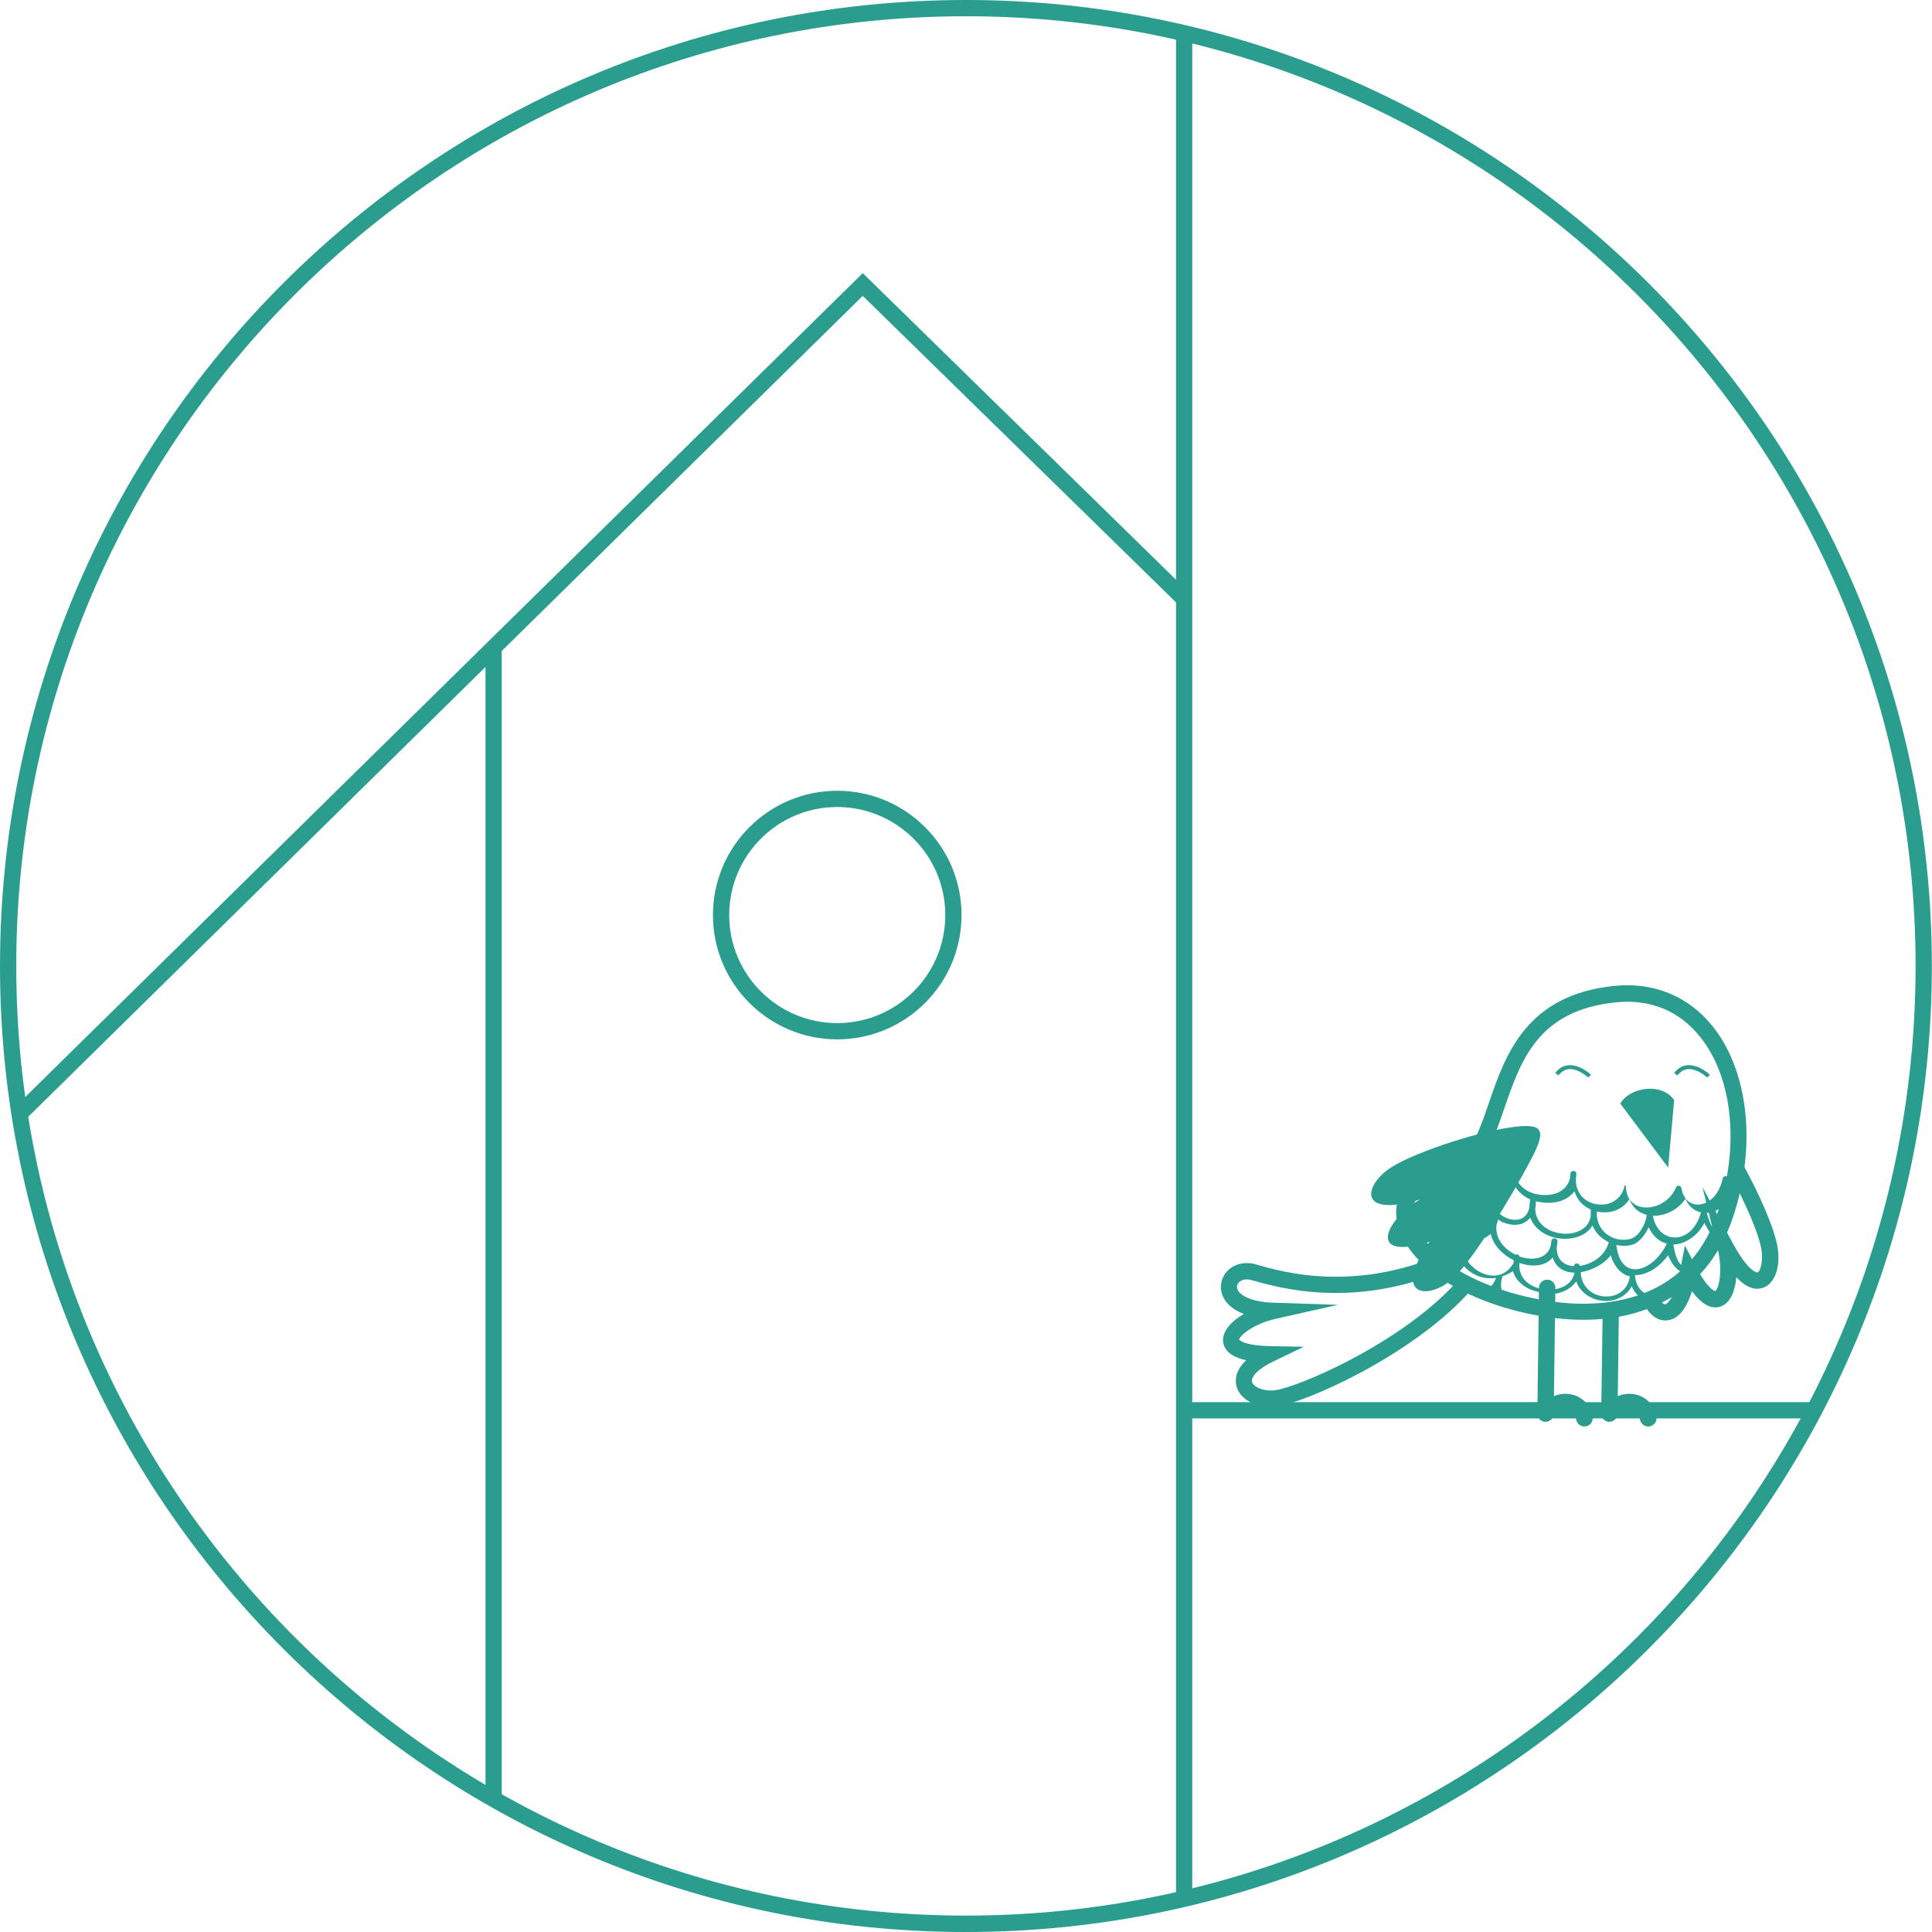 <svg width="97" height="97" viewBox="0 0 97 97" fill="none" xmlns="http://www.w3.org/2000/svg">
<g clip-path="url(#clip0_348_5050)">
<path d="M79.739 54.1C79.731 54.092 79.29 53.676 78.834 53.676C78.817 53.676 78.801 53.676 78.784 53.676C78.581 53.692 78.401 53.798 78.246 53.994L78.083 53.872C78.271 53.627 78.499 53.496 78.768 53.48C78.793 53.48 78.809 53.48 78.834 53.48C79.38 53.48 79.861 53.945 79.878 53.962L79.739 54.1Z" fill="#2A9D8F"/>
<path d="M85.71 54.1C85.702 54.092 85.261 53.676 84.805 53.676C84.788 53.676 84.772 53.676 84.756 53.676C84.552 53.692 84.372 53.798 84.217 53.994L84.054 53.872C84.242 53.627 84.47 53.496 84.739 53.48C84.764 53.48 84.78 53.48 84.805 53.48C85.351 53.48 85.832 53.945 85.849 53.962L85.71 54.1Z" fill="#2A9D8F"/>
<path d="M1.379 56.107L0.808 55.528L43.316 13.713L59.737 29.783L59.166 30.362L43.316 14.855L1.379 56.107Z" fill="#2A9D8F"/>
<path d="M25.19 32.524H24.375V90.344H25.19V32.524Z" fill="#2A9D8F"/>
<path d="M42.035 52.183C38.593 52.183 35.795 49.385 35.795 45.943C35.795 42.5 38.593 39.702 42.035 39.702C45.478 39.702 48.276 42.5 48.276 45.943C48.276 49.385 45.478 52.183 42.035 52.183ZM42.035 40.518C39.042 40.518 36.611 42.949 36.611 45.943C36.611 48.936 39.042 51.367 42.035 51.367C45.029 51.367 47.46 48.936 47.46 45.943C47.46 42.949 45.021 40.518 42.035 40.518Z" fill="#2A9D8F"/>
<path d="M48.496 97C21.756 97 0 75.244 0 48.496C0 21.748 21.756 0 48.496 0C75.236 0 96.992 21.756 96.992 48.496C96.992 75.236 75.244 97 48.496 97ZM48.496 0.816C22.204 0.816 0.816 22.204 0.816 48.496C0.816 74.787 22.204 96.176 48.496 96.176C74.787 96.176 96.176 74.787 96.176 48.496C96.176 22.204 74.796 0.816 48.496 0.816Z" fill="#2A9D8F"/>
<path d="M59.859 1.664H59.044V95.336H59.859V1.664Z" fill="#2A9D8F"/>
<path d="M91.11 70.399H59.451V71.214H91.11V70.399Z" fill="#2A9D8F"/>
<path d="M83.606 66.295C83.165 66.295 82.757 65.961 82.496 65.39L83.238 65.047C83.377 65.349 83.508 65.504 83.614 65.48C83.736 65.463 84.103 65.112 84.372 63.693L84.593 62.535L85.139 63.579C85.759 64.77 86.11 64.819 86.118 64.819C86.281 64.737 86.518 63.84 86.24 62.714L85.474 59.598L86.999 62.421C87.717 63.742 88.165 63.913 88.247 63.881C88.353 63.848 88.541 63.408 88.435 62.722C88.312 61.972 87.652 60.406 86.82 58.905L87.537 58.513C88.272 59.843 89.079 61.621 89.242 62.592C89.414 63.603 89.112 64.452 88.516 64.656C88.092 64.803 87.643 64.623 87.178 64.126C87.113 64.827 86.877 65.406 86.412 65.586C85.841 65.806 85.319 65.333 84.951 64.827C84.658 65.733 84.25 66.23 83.728 66.287C83.679 66.295 83.646 66.295 83.606 66.295Z" fill="#2A9D8F"/>
<path d="M63.807 70.635C62.975 70.635 62.258 70.227 62.086 69.624C62.005 69.33 61.997 68.832 62.568 68.294C62.005 68.172 61.466 67.91 61.409 67.356C61.36 66.842 61.809 66.344 62.453 65.969C61.776 65.716 61.499 65.333 61.393 65.072C61.214 64.664 61.287 64.199 61.581 63.856C61.923 63.465 62.494 63.318 63.057 63.481C64.411 63.873 67.903 64.876 72.365 63L72.683 63.75C67.96 65.733 64.264 64.672 62.878 64.281C62.527 64.174 62.298 64.272 62.192 64.395C62.143 64.452 62.062 64.574 62.135 64.745C62.266 65.039 62.812 65.374 63.971 65.406L67.177 65.512L64.044 66.214C62.918 66.467 62.217 67.079 62.217 67.266C62.217 67.266 62.421 67.552 63.759 67.584L65.463 67.617L63.922 68.359C63.098 68.759 62.796 69.159 62.861 69.387C62.935 69.632 63.424 69.868 63.995 69.803C65.088 69.681 70.178 67.535 73.025 64.484C73.115 64.386 73.197 64.289 73.27 64.191L73.915 64.688C73.825 64.802 73.727 64.917 73.613 65.039C70.741 68.115 65.512 70.448 64.077 70.611C64.003 70.635 63.905 70.635 63.807 70.635Z" fill="#2A9D8F"/>
<path d="M79.502 66.263C77.365 66.263 75.481 65.659 74.755 65.39C71.125 64.052 69.983 62.021 70.105 60.683C70.203 59.655 71.002 58.913 72.258 58.693C73.694 58.448 74.167 57.086 74.755 55.364C75.587 52.95 76.623 49.956 81.044 49.499C83.034 49.295 84.788 50.021 85.996 51.539C87.798 53.798 88.198 57.559 87.007 61.115C86.322 63.155 85.09 64.607 83.336 65.447C82.096 66.051 80.758 66.263 79.502 66.263ZM81.134 50.323C77.226 50.723 76.362 53.219 75.53 55.642C74.901 57.461 74.314 59.174 72.397 59.508C71.516 59.663 70.978 60.12 70.921 60.765C70.823 61.858 72.063 63.538 75.04 64.631C76.125 65.031 79.894 66.214 82.994 64.729C84.535 63.987 85.629 62.69 86.24 60.871C87.35 57.575 87.007 54.116 85.368 52.069C84.315 50.747 82.855 50.152 81.134 50.323Z" fill="#2A9D8F"/>
<path fill-rule="evenodd" clip-rule="evenodd" d="M87.089 59.19C87.04 59.476 86.974 59.769 86.901 60.063C86.738 60.34 86.534 60.553 86.305 60.699C86.11 60.822 85.898 60.887 85.694 60.903C85.808 61.287 85.939 61.727 86.265 61.898C86.224 61.988 86.183 62.078 86.134 62.168C85.889 62.021 85.759 61.743 85.571 61.401C85.245 62.037 84.617 62.469 84.013 62.486C84.127 63.196 84.372 63.938 85.196 63.563C85.074 63.701 84.951 63.832 84.829 63.946H84.805C84.805 63.954 84.813 63.954 84.813 63.962C84.682 64.093 84.543 64.207 84.397 64.321C84.454 64.207 84.503 64.093 84.535 63.971C84.543 63.946 84.552 63.93 84.568 63.913C84.209 63.816 83.94 63.489 83.752 63.024C83.304 63.636 82.659 64.036 82.08 64.019L82.088 64.028V64.036C82.121 64.427 82.276 64.705 82.488 64.86C82.643 64.982 82.839 65.047 83.043 65.055C82.888 65.129 82.741 65.186 82.586 65.251C82.488 65.21 82.398 65.162 82.308 65.096C82.145 64.974 82.015 64.803 81.925 64.582C81.729 64.941 81.403 65.17 81.036 65.267C80.824 65.325 80.603 65.333 80.383 65.3C80.163 65.267 79.951 65.194 79.763 65.08C79.486 64.917 79.257 64.664 79.135 64.329C78.972 64.582 78.719 64.754 78.434 64.86C78.311 64.909 78.173 64.941 78.034 64.957L78.042 64.966L78.05 64.974C78.05 64.982 78.05 64.982 78.058 64.99V64.998C78.034 65.243 78.067 65.447 78.132 65.61C78.026 65.602 77.92 65.586 77.814 65.569C77.805 65.545 77.805 65.52 77.797 65.504C77.781 65.529 77.765 65.545 77.748 65.561C77.618 65.545 77.496 65.52 77.365 65.504C77.544 65.374 77.691 65.186 77.781 64.925L77.789 64.917L77.797 64.909C77.667 64.917 77.544 64.909 77.414 64.892C77.088 64.852 76.769 64.737 76.508 64.558C76.256 64.378 76.052 64.134 75.962 63.824C75.782 63.938 75.603 64.019 75.432 64.077C75.424 64.142 75.407 64.207 75.383 64.272C75.326 64.599 75.391 64.884 75.521 65.112C75.391 65.072 75.269 65.031 75.146 64.99C75.122 64.917 75.105 64.843 75.089 64.77C75.04 64.827 74.983 64.868 74.918 64.917C74.877 64.9 74.836 64.892 74.804 64.876C74.722 64.843 74.64 64.811 74.559 64.778C74.804 64.672 74.999 64.476 75.097 64.191L75.105 64.158C73.882 64.346 72.976 63.253 73.131 62.445C72.797 62.682 72.446 62.796 72.136 62.804C71.9 62.812 71.679 62.755 71.492 62.657C71.304 62.551 71.149 62.396 71.051 62.209C70.953 62.013 70.88 61.654 70.912 61.385C70.798 61.442 70.684 61.491 70.57 61.54C70.537 61.45 70.513 61.368 70.488 61.287C70.684 61.205 70.88 61.091 71.051 60.952C71.116 60.903 71.206 60.911 71.255 60.977C71.288 61.017 71.296 61.083 71.271 61.124C71.149 61.45 71.198 61.858 71.304 62.07C71.377 62.209 71.484 62.323 71.622 62.396C71.761 62.469 71.932 62.51 72.12 62.51C72.487 62.502 72.903 62.323 73.286 61.923C73.042 61.784 72.838 61.58 72.707 61.328C72.495 60.911 72.511 60.398 72.968 59.9C73.025 59.843 73.123 59.835 73.18 59.892C73.246 59.949 73.246 60.039 73.197 60.096C72.838 60.487 72.813 60.887 72.976 61.197C73.091 61.417 73.286 61.597 73.515 61.711C73.735 61.817 73.988 61.866 74.208 61.809C74.428 61.752 74.632 61.597 74.746 61.303C74.763 61.197 74.795 61.075 74.836 60.96V60.952V60.944L74.844 60.936C74.853 60.92 74.861 60.911 74.869 60.903C74.82 60.854 74.779 60.797 74.738 60.74C74.485 60.365 74.412 59.876 74.722 59.37C74.657 59.353 74.591 59.321 74.534 59.296C74.257 59.166 74.012 58.946 73.865 58.676C73.784 58.521 73.727 58.342 73.727 58.154C73.955 57.893 74.151 57.591 74.322 57.249C74.355 57.306 74.355 57.371 74.314 57.428C73.972 57.828 73.972 58.228 74.135 58.538C74.249 58.75 74.445 58.929 74.665 59.035C74.885 59.141 75.13 59.174 75.342 59.109C75.554 59.043 75.742 58.88 75.848 58.587C75.864 58.472 75.888 58.358 75.929 58.244C75.946 58.219 75.97 58.195 75.995 58.187C76.003 58.187 76.011 58.179 76.019 58.179C76.035 58.179 76.06 58.179 76.076 58.179H76.084C76.109 58.195 76.133 58.219 76.141 58.244C76.141 58.252 76.15 58.26 76.15 58.269C76.15 58.285 76.15 58.301 76.15 58.317C76.133 58.44 76.109 58.554 76.076 58.66C76.027 59.092 76.207 59.427 76.492 59.655C76.696 59.818 76.965 59.933 77.243 59.973C77.52 60.022 77.814 60.006 78.067 59.933C78.442 59.818 78.735 59.557 78.825 59.15C78.833 59.076 78.841 58.995 78.85 58.913C78.866 58.831 78.939 58.782 79.021 58.791C79.094 58.807 79.151 58.872 79.143 58.946C79.143 59.027 79.135 59.109 79.119 59.182C79.103 59.68 79.315 60.039 79.625 60.251C79.771 60.349 79.943 60.422 80.122 60.455C80.302 60.487 80.481 60.487 80.661 60.455C81.077 60.365 81.444 60.071 81.566 59.541V59.533L81.574 59.525L81.582 59.517H81.591H81.599H81.607H81.615L81.623 59.525L81.631 59.533V59.541C81.639 59.941 81.77 60.218 81.974 60.389C82.121 60.52 82.308 60.593 82.512 60.618C82.724 60.642 82.953 60.61 83.173 60.536C83.581 60.389 83.964 60.071 84.144 59.623C84.176 59.549 84.258 59.508 84.331 59.541C84.38 59.566 84.413 59.606 84.421 59.663C84.478 60.006 84.641 60.243 84.837 60.365C84.968 60.447 85.123 60.487 85.278 60.479C85.441 60.471 85.604 60.422 85.767 60.324C86.093 60.12 86.371 59.737 86.493 59.166C86.51 59.084 86.591 59.035 86.665 59.052C87.064 59.174 87.072 59.182 87.089 59.19ZM80.84 65.765C80.824 65.7 80.816 65.635 80.807 65.569C80.807 65.52 80.783 65.463 80.734 65.439C80.661 65.398 80.571 65.422 80.538 65.496C80.473 65.61 80.4 65.724 80.326 65.83C80.489 65.806 80.669 65.79 80.84 65.765ZM72.487 63.783C72.479 63.685 72.495 63.571 72.519 63.465C72.568 63.367 72.601 63.261 72.634 63.138C72.642 63.122 72.642 63.106 72.642 63.09C72.642 63.081 72.642 63.073 72.634 63.065C72.626 63.041 72.609 63.016 72.585 62.992H72.577C72.56 62.983 72.536 62.983 72.519 62.983C72.511 62.983 72.503 62.983 72.495 62.992C72.471 63 72.446 63.016 72.422 63.041C72.365 63.155 72.324 63.269 72.299 63.375C72.258 63.424 72.21 63.473 72.161 63.514C72.226 63.595 72.356 63.685 72.487 63.783ZM75.138 59.541C75.138 59.557 75.13 59.566 75.122 59.582C74.836 60.006 74.885 60.406 75.081 60.699C75.22 60.911 75.44 61.075 75.668 61.164C75.897 61.254 76.141 61.27 76.345 61.197C76.549 61.124 76.712 60.944 76.786 60.642C76.786 60.528 76.794 60.414 76.818 60.291V60.283V60.275V60.267C76.827 60.251 76.835 60.234 76.843 60.226C76.696 60.161 76.566 60.088 76.443 59.99C76.198 59.794 76.019 59.541 75.946 59.231C75.815 59.37 75.66 59.459 75.497 59.508C75.391 59.533 75.269 59.549 75.138 59.541ZM77.112 60.308C77.112 60.316 77.112 60.332 77.112 60.34C77.112 60.463 77.104 60.585 77.079 60.683C77.088 61.124 77.308 61.45 77.618 61.654C77.846 61.809 78.124 61.898 78.401 61.931C78.686 61.964 78.972 61.931 79.217 61.833C79.567 61.695 79.837 61.417 79.869 61.001C79.861 60.928 79.861 60.846 79.869 60.765C79.869 60.757 79.869 60.748 79.877 60.732C79.788 60.691 79.706 60.65 79.625 60.593C79.364 60.414 79.151 60.153 79.054 59.81C78.874 60.047 78.613 60.218 78.319 60.308C78.018 60.398 77.683 60.414 77.357 60.357C77.267 60.349 77.194 60.332 77.112 60.308ZM80.171 60.83C80.179 60.895 80.179 60.96 80.171 61.017C80.212 61.515 80.473 61.866 80.816 62.062C80.979 62.151 81.15 62.217 81.329 62.233C81.509 62.257 81.688 62.249 81.86 62.2C82.251 62.094 82.618 61.523 82.675 60.993C82.488 60.944 82.317 60.862 82.162 60.732C82.007 60.602 81.884 60.422 81.811 60.202C81.591 60.553 81.248 60.765 80.881 60.838C80.669 60.879 80.44 60.879 80.228 60.838C80.212 60.838 80.188 60.838 80.171 60.83ZM82.986 61.042C83.255 62.494 84.943 62.551 85.4 60.871C85.286 60.846 85.172 60.797 85.066 60.732C84.878 60.618 84.723 60.43 84.625 60.185C84.388 60.536 84.038 60.797 83.662 60.928C83.434 61.009 83.206 61.05 82.986 61.042ZM75.211 61.23C75.195 61.328 75.171 61.409 75.138 61.491C75.04 62.168 75.513 62.714 76.101 63C76.109 62.992 76.109 62.992 76.117 62.992C76.125 62.992 76.133 62.983 76.141 62.983C76.158 62.975 76.182 62.975 76.198 62.983H76.207C76.231 63 76.256 63.016 76.272 63.041C76.272 63.049 76.28 63.057 76.28 63.065C76.28 63.073 76.28 63.073 76.28 63.081C76.957 63.318 77.691 63.204 77.863 62.527C77.871 62.453 77.879 62.372 77.895 62.29C77.912 62.209 77.993 62.16 78.075 62.176C78.156 62.192 78.205 62.257 78.197 62.339C78.189 62.421 78.181 62.502 78.164 62.576C78.115 63.22 78.515 63.538 79.021 63.571V63.563C79.029 63.481 79.103 63.424 79.184 63.432C79.249 63.44 79.306 63.489 79.315 63.554C79.926 63.481 80.587 63.057 80.775 62.364C80.718 62.339 80.669 62.315 80.62 62.282C80.334 62.119 80.098 61.866 79.951 61.531C79.804 61.784 79.567 61.964 79.282 62.07C78.996 62.184 78.662 62.217 78.336 62.184C78.009 62.151 77.683 62.037 77.414 61.858C77.153 61.678 76.941 61.434 76.827 61.132C76.721 61.279 76.574 61.376 76.419 61.434C76.15 61.531 75.831 61.507 75.538 61.393C75.456 61.385 75.326 61.311 75.211 61.23ZM81.15 62.502C81.378 64.444 83.034 63.816 83.687 62.437C83.328 62.347 83.002 62.094 82.773 61.621C82.602 61.988 82.308 62.388 81.95 62.494C81.746 62.551 81.525 62.567 81.305 62.535C81.256 62.527 81.207 62.519 81.15 62.502ZM73.784 62.209C72.658 62.992 74.999 65.08 75.986 63.424C75.986 63.375 75.995 63.326 76.003 63.277C75.44 63 74.967 62.51 74.844 61.947C74.706 62.078 74.543 62.168 74.371 62.209C74.184 62.266 73.988 62.257 73.784 62.209ZM76.296 63.408C76.288 63.432 76.288 63.457 76.28 63.481C76.264 63.913 76.46 64.24 76.761 64.452C76.982 64.607 77.251 64.705 77.536 64.737C77.822 64.77 78.107 64.746 78.36 64.656C78.703 64.533 78.98 64.281 79.054 63.897C78.548 63.889 78.107 63.652 77.96 63.13C77.585 63.587 76.916 63.628 76.296 63.408ZM79.364 63.873C79.38 64.362 79.625 64.705 79.943 64.9C80.098 64.998 80.269 65.055 80.448 65.08C80.628 65.104 80.816 65.096 80.987 65.055C81.395 64.949 81.746 64.631 81.827 64.101V64.093L81.835 64.085C81.436 63.995 81.077 63.669 80.865 63.024C80.571 63.44 79.951 63.783 79.364 63.873Z" fill="#2A9D8F"/>
<path fill-rule="evenodd" clip-rule="evenodd" d="M71.777 62.347C69.942 65.007 71.541 65.26 72.748 64.362C73.768 63.612 75.93 60.014 76.892 58.171C77.667 56.678 77.471 56.368 75.832 56.605C73.98 56.866 70.749 57.959 69.713 58.701C68.49 59.574 68.188 61.14 71.288 60.226C69.575 61.238 68.563 63.343 71.777 62.347Z" fill="#2A9D8F"/>
<path fill-rule="evenodd" clip-rule="evenodd" d="M81.354 55.413L83.752 58.619L84.054 55.234C83.451 54.328 81.794 54.581 81.354 55.413Z" fill="#2A9D8F"/>
<path d="M81.281 65.692L81.224 70.097C81.338 70.048 81.444 70.015 81.558 69.999C81.738 69.966 81.917 69.975 82.097 70.007C82.276 70.04 82.439 70.113 82.594 70.219C82.88 70.415 83.092 70.725 83.165 71.133C83.206 71.361 83.051 71.573 82.823 71.614C82.594 71.655 82.382 71.5 82.341 71.272C82.309 71.1 82.227 70.97 82.121 70.896C82.064 70.856 81.999 70.831 81.933 70.815C81.86 70.798 81.787 70.798 81.705 70.815C81.509 70.847 81.305 70.978 81.142 71.206C81.069 71.312 80.938 71.386 80.799 71.386C80.571 71.386 80.392 71.198 80.392 70.97L80.465 65.814C80.734 65.782 81.012 65.741 81.281 65.692Z" fill="#2A9D8F"/>
<path d="M77.267 64.656C77.267 64.427 77.455 64.248 77.683 64.248C77.912 64.248 78.091 64.436 78.091 64.664L78.018 70.097C78.132 70.048 78.238 70.015 78.352 69.999C78.531 69.966 78.711 69.975 78.89 70.007C79.07 70.04 79.233 70.113 79.388 70.219C79.674 70.415 79.886 70.725 79.959 71.133C80 71.361 79.845 71.573 79.617 71.614C79.388 71.655 79.176 71.5 79.135 71.272C79.103 71.1 79.021 70.97 78.915 70.896C78.858 70.856 78.793 70.831 78.727 70.815C78.654 70.799 78.581 70.799 78.499 70.815C78.303 70.847 78.099 70.978 77.936 71.206C77.863 71.312 77.732 71.386 77.593 71.386C77.365 71.386 77.186 71.198 77.186 70.97L77.267 64.656Z" fill="#2A9D8F"/>
</g>
<defs>
<clipPath id="clip0_348_5050">
<rect width="97" height="97" fill="white"/>
</clipPath>
</defs>
</svg>
